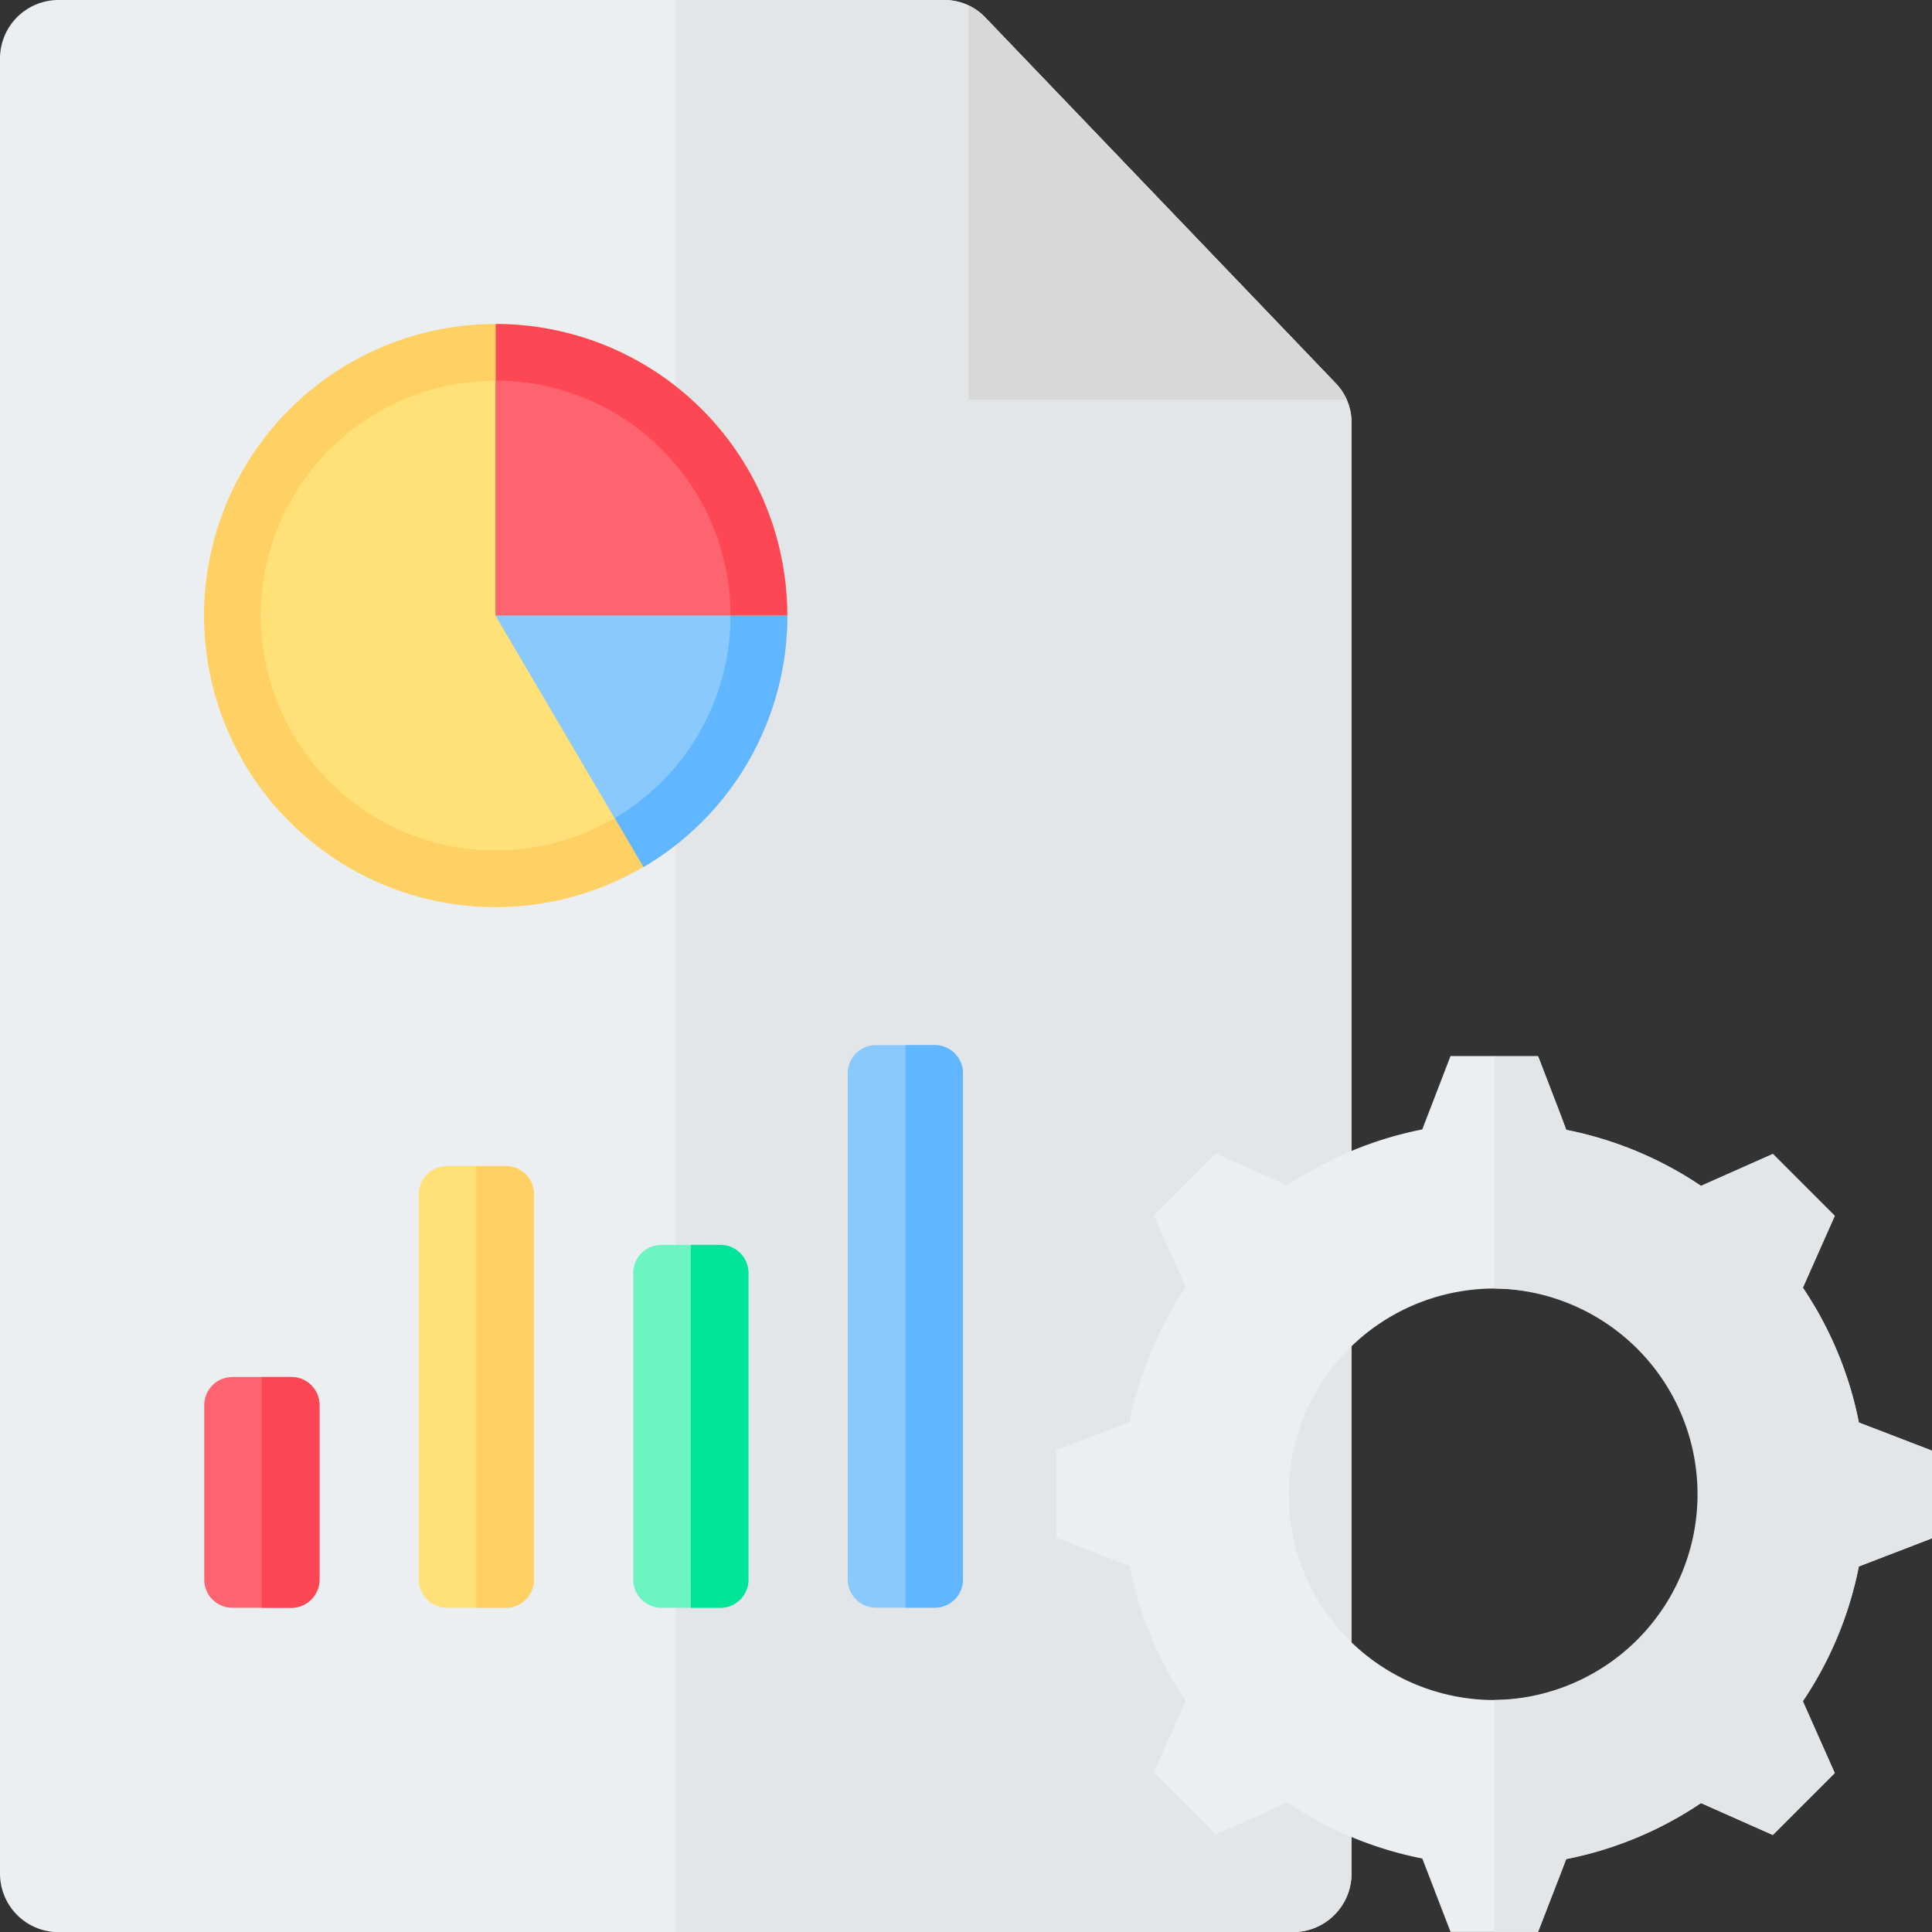 <svg id="data-report_4241313" xmlns="http://www.w3.org/2000/svg" width="55.196" height="55.197" viewBox="0 0 55.196 55.197">
  <rect x="0" y="0" width="55.196" height="55.197" fill="#333333" stroke="none"/>
  <g id="Group_3436" data-name="Group 3436" transform="translate(0)">
    <path id="Path_32915" data-name="Path 32915" d="M1.669,0H26.956a1.614,1.614,0,0,1,1.205.514l9.987,10.424a1.61,1.61,0,0,1,.464,1.155V53.527A1.672,1.672,0,0,1,36.944,55.2H1.669A1.672,1.672,0,0,1,0,53.527V1.669A1.672,1.672,0,0,1,1.669,0Z" transform="translate(0)" fill="#eceff1" fill-rule="evenodd"/>
    <path id="Path_32916" data-name="Path 32916" d="M179.085,0h7.65a1.614,1.614,0,0,1,1.205.514l9.987,10.424a1.611,1.611,0,0,1,.464,1.155V53.527a1.673,1.673,0,0,1-1.669,1.669H179.085Z" transform="translate(-159.779)" fill="#e3e6e8" fill-rule="evenodd"/>
    <path id="Path_32917" data-name="Path 32917" d="M256.654,1.431a1.674,1.674,0,0,1,.493.36l9.987,10.424a1.674,1.674,0,0,1,.328.484H256.654Z" transform="translate(-228.985 -1.277)" fill="#d8d8d8" fill-rule="evenodd"/>
  </g>
  <g id="Group_3437" data-name="Group 3437" transform="translate(30.185 30.185)">
    <path id="Path_32918" data-name="Path 32918" d="M294.552,282.087a10.551,10.551,0,0,1,3.85,1.6l.463-.206,1.59-.706.884.884.884.884-.706,1.59-.206.463a10.55,10.55,0,0,1,1.6,3.851l.471.181,1.624.625v2.5l-1.624.625-.472.182a10.549,10.549,0,0,1-1.6,3.85l.206.463.706,1.59-.884.884-.884.884-1.59-.706-.463-.206a10.551,10.551,0,0,1-3.851,1.6l-.181.471L293.746,305h-2.5l-.625-1.624-.182-.472a10.553,10.553,0,0,1-3.85-1.6l-.463.206-1.59.706-.884-.884-.884-.884.706-1.59.205-.462a10.551,10.551,0,0,1-1.6-3.851l-.471-.181-1.624-.625v-2.5l1.624-.625.471-.181a10.546,10.546,0,0,1,1.6-3.85l-.206-.463-.706-1.59.884-.884.884-.884,1.59.706.463.206a10.55,10.55,0,0,1,3.85-1.6l.182-.472.625-1.624h2.5l.625,1.624ZM292.5,286.62a5.878,5.878,0,1,0,5.877,5.878A5.878,5.878,0,0,0,292.5,286.62Z" transform="translate(-279.99 -279.992)" fill="#eceff1" fill-rule="evenodd"/>
    <path id="Path_32919" data-name="Path 32919" d="M398.051,282.085a10.549,10.549,0,0,1,3.85,1.6l.463-.206,1.59-.706.884.884.884.884-.706,1.59-.205.463a10.552,10.552,0,0,1,1.6,3.851l.471.181,1.624.625v2.5l-1.624.625-.472.182a10.549,10.549,0,0,1-1.6,3.85l.206.463.706,1.59-.884.884-.884.884-1.59-.706-.463-.205a10.55,10.55,0,0,1-3.851,1.6l-.181.471L397.245,305H396v-6.628a5.878,5.878,0,0,0,0-11.755V279.99h1.25l.625,1.624Z" transform="translate(-383.489 -279.99)" fill="#e3e6e8" fill-rule="evenodd"/>
  </g>
  <g id="Group_3438" data-name="Group 3438" transform="translate(2.378 5.806)">
    <circle id="Ellipse_394" data-name="Ellipse 394" cx="8.331" cy="8.331" r="8.331" transform="translate(0 11.78) rotate(-45)" fill="#ffd064"/>
    <circle id="Ellipse_395" data-name="Ellipse 395" cx="6.71" cy="6.71" r="6.71" transform="translate(5.074 5.071)" fill="#ffe177"/>
    <path id="Path_32920" data-name="Path 32920" d="M131.363,94.184l8.331,0v0a8.331,8.331,0,0,0-8.331-8.331v8.331Z" transform="translate(-119.579 -82.403)" fill="#fd4755" fill-rule="evenodd"/>
    <path id="Path_32921" data-name="Path 32921" d="M131.363,107.6l6.709,0v0a6.71,6.71,0,0,0-6.71-6.71v6.71Z" transform="translate(-119.579 -95.822)" fill="#fe646f" fill-rule="evenodd"/>
    <path id="Path_32922" data-name="Path 32922" d="M139.7,163.141l-8.331,0,4.222,7.183A8.328,8.328,0,0,0,139.7,163.141Z" transform="translate(-119.583 -151.358)" fill="#60b7ff" fill-rule="evenodd"/>
    <path id="Path_32923" data-name="Path 32923" d="M138.076,163.14l-6.709,0,3.4,5.784A6.706,6.706,0,0,0,138.076,163.14Z" transform="translate(-119.583 -151.357)" fill="#8ac9fe" fill-rule="evenodd"/>
  </g>
  <g id="Group_3439" data-name="Group 3439" transform="translate(5.831 29.863)">
    <path id="Path_32924" data-name="Path 32924" d="M111.735,309.014h1.692a.805.805,0,0,1,.8.8v11.02a.805.805,0,0,1-.8.8h-1.692a.805.805,0,0,1-.8-.8v-11.02A.805.805,0,0,1,111.735,309.014Z" transform="translate(-104.803 -305.563)" fill="#ffe177" fill-rule="evenodd"/>
    <path id="Path_32925" data-name="Path 32925" d="M126.237,309.014h.846a.805.805,0,0,1,.8.8v11.02a.805.805,0,0,1-.8.8h-.846Z" transform="translate(-118.459 -305.563)" fill="#ffd064" fill-rule="evenodd"/>
    <path id="Path_32926" data-name="Path 32926" d="M168.579,329.892h1.693a.805.805,0,0,1,.8.8v8.769a.805.805,0,0,1-.8.8h-1.693a.805.805,0,0,1-.8-.8V330.7A.805.805,0,0,1,168.579,329.892Z" transform="translate(-155.519 -324.19)" fill="#6cf5c2" fill-rule="evenodd"/>
    <path id="Path_32927" data-name="Path 32927" d="M183.082,329.892h.846a.805.805,0,0,1,.8.8v8.769a.805.805,0,0,1-.8.8h-.846Z" transform="translate(-169.176 -324.19)" fill="#00e499" fill-rule="evenodd"/>
    <path id="Path_32928" data-name="Path 32928" d="M225.422,277h1.693a.805.805,0,0,1,.8.8v14.471a.806.806,0,0,1-.8.8h-1.693a.806.806,0,0,1-.8-.8V277.808A.805.805,0,0,1,225.422,277Z" transform="translate(-206.234 -277.004)" fill="#8ac9fe" fill-rule="evenodd"/>
    <path id="Path_32929" data-name="Path 32929" d="M239.925,277h.846a.805.805,0,0,1,.8.8v14.471a.806.806,0,0,1-.8.8h-.846Z" transform="translate(-219.891 -277.004)" fill="#60b7ff" fill-rule="evenodd"/>
    <path id="Path_32930" data-name="Path 32930" d="M54.89,364.913h1.693a.805.805,0,0,1,.8.8v4.994a.805.805,0,0,1-.8.8H54.89a.805.805,0,0,1-.8-.8v-4.994A.805.805,0,0,1,54.89,364.913Z" transform="translate(-54.086 -355.436)" fill="#fe646f" fill-rule="evenodd"/>
    <path id="Path_32931" data-name="Path 32931" d="M69.393,364.913h.846a.805.805,0,0,1,.8.8v4.994a.805.805,0,0,1-.8.8h-.846Z" transform="translate(-67.743 -355.436)" fill="#fd4755" fill-rule="evenodd"/>
  </g>
</svg>
